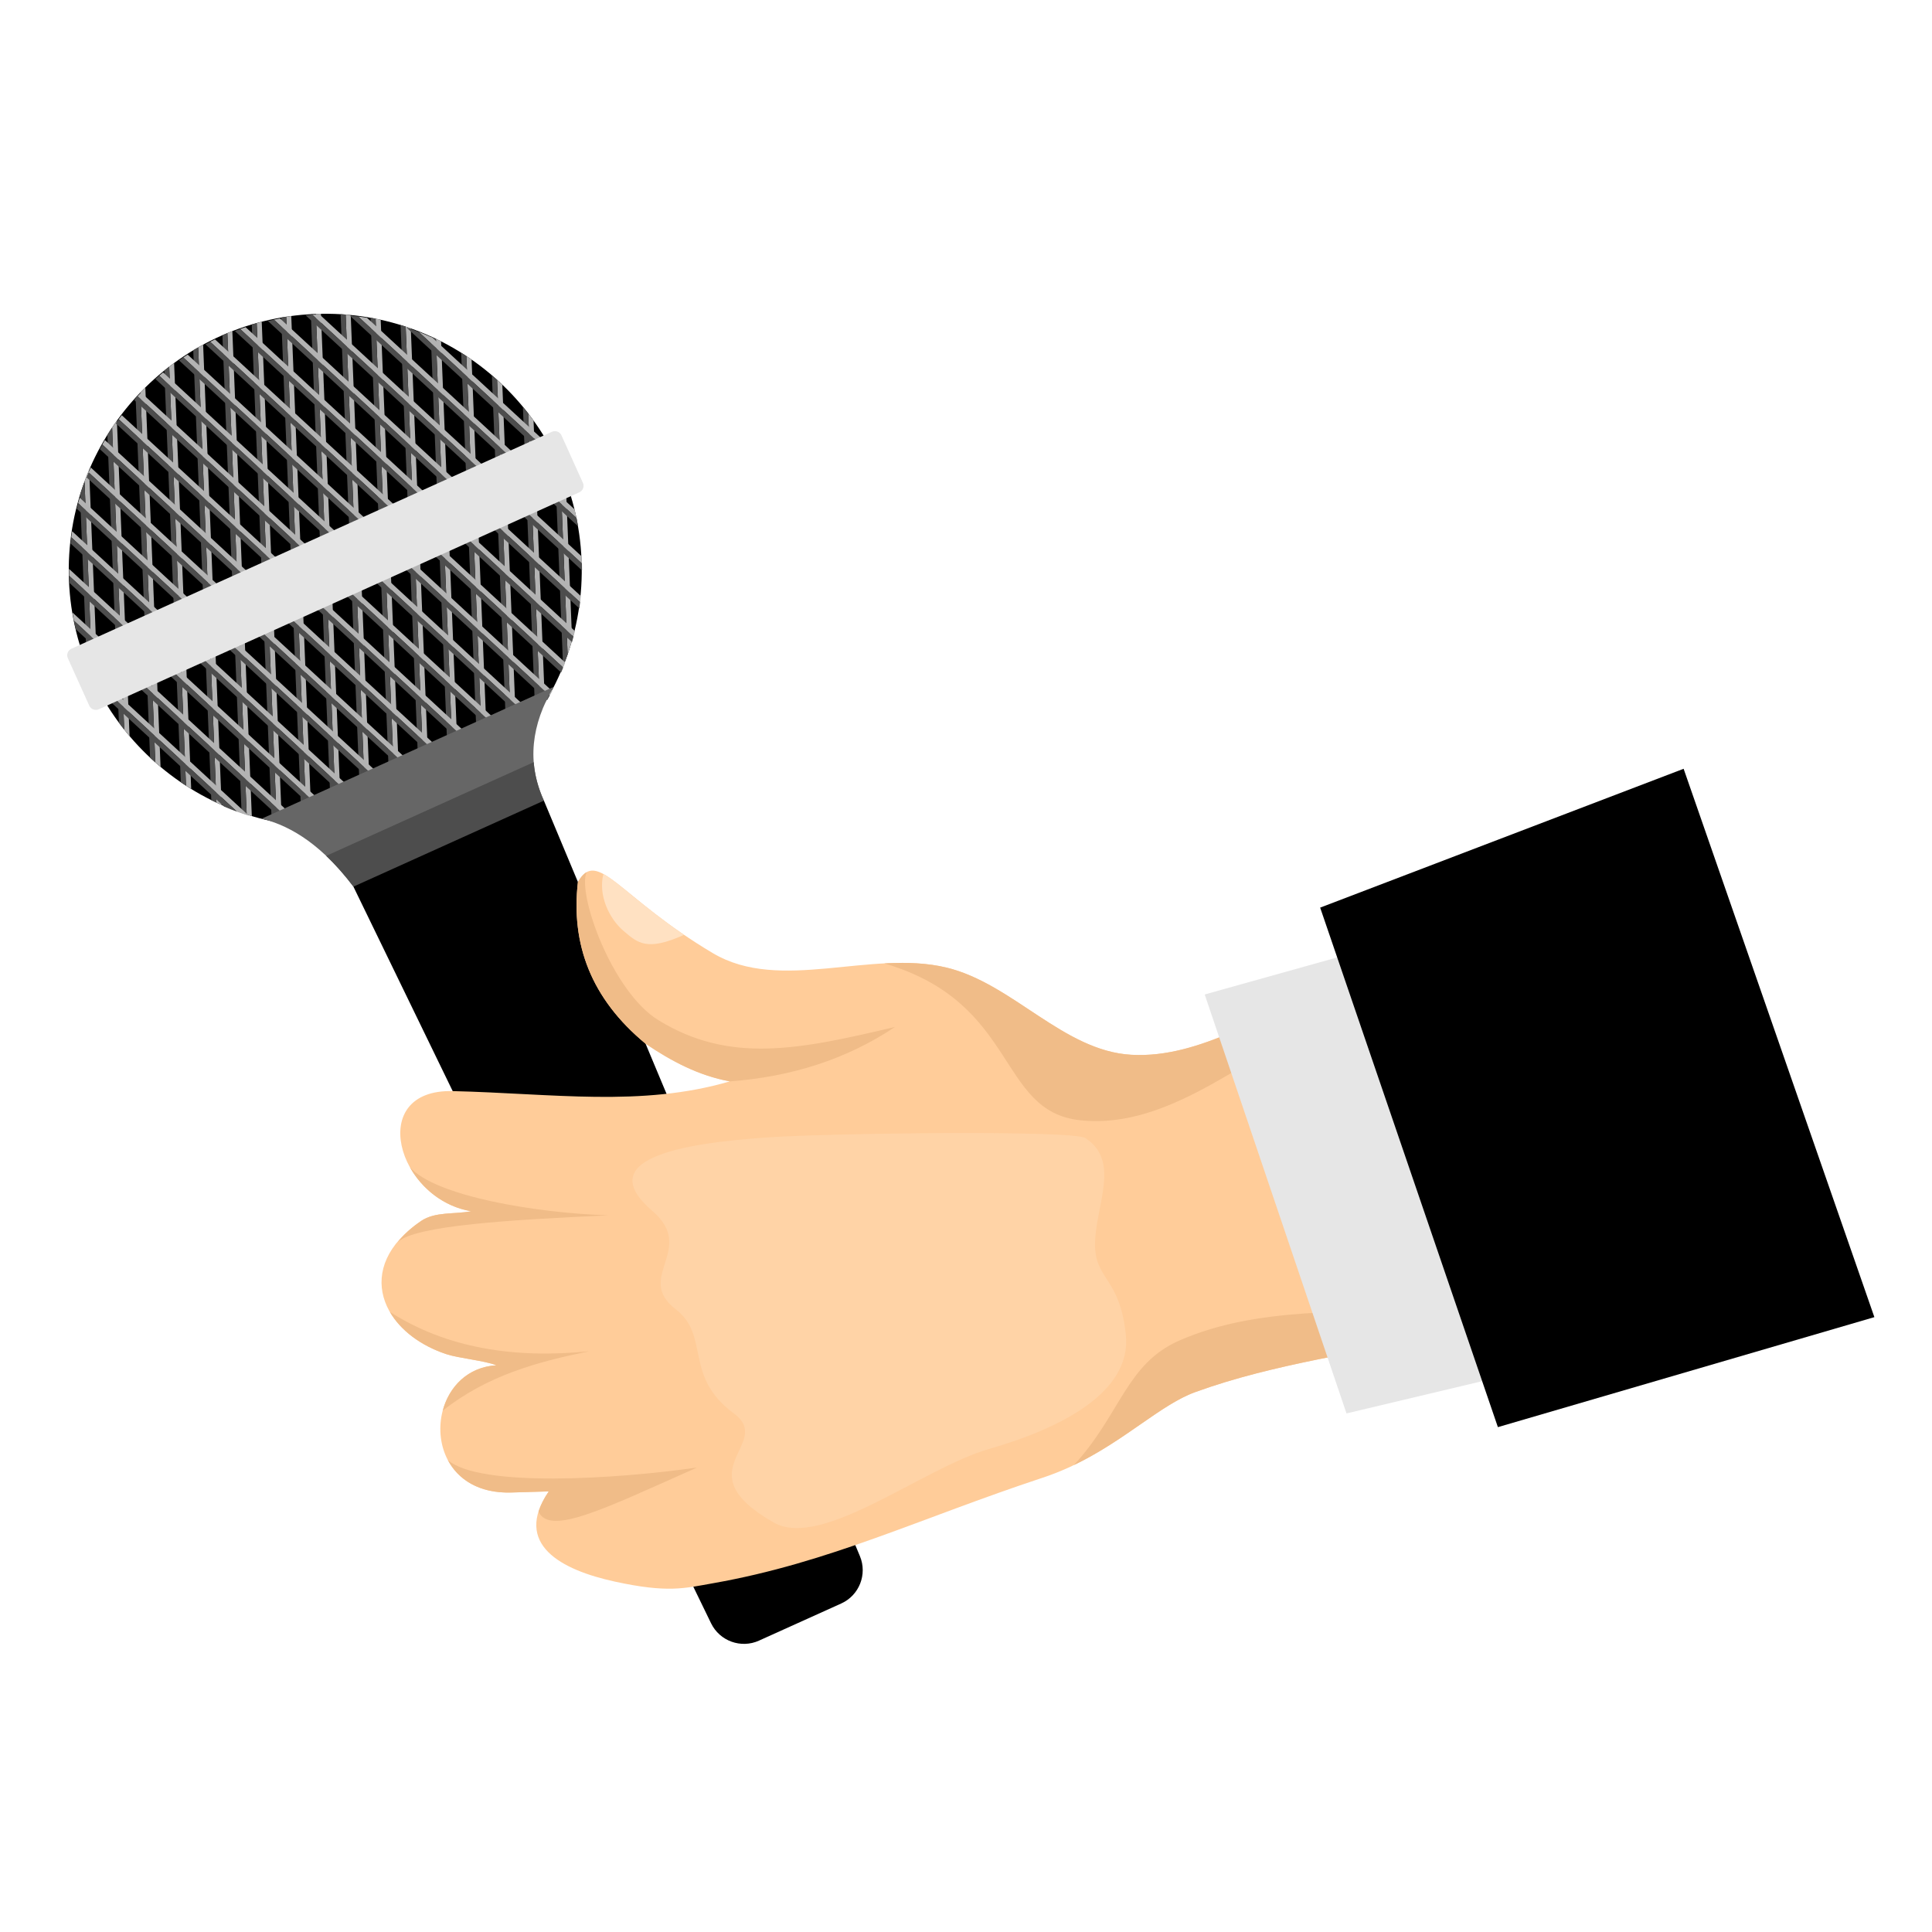 <?xml version="1.0" encoding="UTF-8"?>
<svg version="1.1" viewBox="0 0 800 800" xml:space="preserve" xmlns="http://www.w3.org/2000/svg"><defs><clipPath id="a"><path d="m0 600h600v-600h-600z"/></clipPath></defs><g transform="matrix(1.333 0 0 -1.333 0 800)"><g clip-path="url(#a)" fill-rule="evenodd"><path d="m97.841 502.62c43.971 1.766 81.045-32.45 82.809-76.42 1.765-43.97-32.449-81.044-76.42-82.81-43.971-1.764-81.045 32.45-82.809 76.421-1.765 43.97 32.449 81.045 76.42 82.809"/><path d="m27.684 454.16 2.732-68.082c-0.596 1.137-1.166 2.292-1.708 3.462l-2.449 61.033c0.446 1.209 0.921 2.406 1.425 3.587" fill="#b3b3b3"/><path d="m26.259 450.57 2.449-61.033c-0.612 1.322-1.188 2.665-1.73 4.027l-2.121 52.853c0.431 1.4 0.897 2.785 1.402 4.153" fill="#4d4d4d"/><path d="m36.313 469.48 3.933-97.989c-0.562 0.661-1.11 1.335-1.65 2.014l-3.765 93.835c0.483 0.721 0.976 1.435 1.482 2.14" fill="#b3b3b3"/><path d="m34.831 467.34 3.765-93.835c-0.562 0.709-1.117 1.426-1.655 2.154l-3.587 89.401c0.478 0.769 0.973 1.528 1.477 2.28" fill="#4d4d4d"/><path d="m45.144 479.79 4.73-117.88c-0.548 0.46-1.089 0.928-1.624 1.403l-4.613 114.94c0.496 0.515 0.997 1.026 1.507 1.528" fill="#b3b3b3"/><path d="m43.637 478.27 4.613-114.94c-0.55 0.486-1.092 0.982-1.629 1.483l-4.488 111.85c0.494 0.543 0.995 1.081 1.504 1.61" fill="#4d4d4d"/><path d="m54.084 487.39 5.31-132.32c-0.541 0.332-1.077 0.671-1.61 1.016l-5.223 130.16c0.503 0.386 1.011 0.766 1.523 1.141" fill="#b3b3b3"/><path d="m52.561 486.25 5.223-130.16c-0.541 0.35-1.079 0.707-1.611 1.07l-5.132 127.9c0.502 0.406 1.008 0.804 1.52 1.197" fill="#4d4d4d"/><path d="m63.1 493.09 5.737-142.98c-0.536 0.238-1.068 0.48-1.597 0.728l-5.675 141.4c0.508 0.29 1.02 0.574 1.535 0.853" fill="#b3b3b3"/><path d="m61.565 492.24 5.675-141.4c-0.537 0.251-1.071 0.508-1.6 0.771l-5.607 139.73c0.507 0.305 1.018 0.603 1.532 0.897" fill="#4d4d4d"/><path d="m72.176 497.29 6.045-150.65c-0.532 0.158-1.062 0.319-1.588 0.489l-6.001 149.55c0.511 0.211 1.027 0.414 1.544 0.615" fill="#b3b3b3"/><path d="m70.632 496.68 6.001-149.55c-0.534 0.171-1.063 0.35-1.591 0.533l-5.952 148.36c0.511 0.224 1.024 0.444 1.542 0.658" fill="#4d4d4d"/><path d="m81.303 500.21 6.249-155.75c-0.528 0.089-1.055 0.182-1.579 0.282l-6.223 155.06c0.516 0.142 1.033 0.277 1.553 0.409" fill="#b3b3b3"/><path d="m79.75 499.8 6.223-155.06c-0.529 0.101-1.056 0.208-1.582 0.32l-6.191 154.29c0.515 0.154 1.032 0.301 1.55 0.444" fill="#4d4d4d"/><path d="m90.476 501.98 6.362-158.54c-0.525 0.026-1.049 0.058-1.573 0.095l-6.349 158.22c0.519 0.079 1.039 0.153 1.56 0.223" fill="#b3b3b3"/><path d="m88.917 501.76 6.348-158.22c-0.525 0.038-1.05 0.078-1.573 0.126l-6.334 157.85c0.517 0.09 1.037 0.173 1.559 0.252" fill="#4d4d4d"/><path d="m99.693 502.67 6.387-159.18c-0.52-0.032-1.041-0.059-1.565-0.083l-6.389 159.22c0.524 0.019 1.046 0.035 1.567 0.043" fill="#b3b3b3"/><path d="m98.126 502.63 6.389-159.22c-0.095-3e-3 -0.189-0.01-0.285-0.015-0.428-0.016-0.855-0.025-1.281-0.035l-6.388 159.2c0.426 0.024 0.852 0.051 1.28 0.067 0.095 5e-3 0.19 5e-3 0.285 8e-3" fill="#4d4d4d"/><path d="m108.95 502.29 6.328-157.69c-0.518-0.093-1.038-0.182-1.559-0.266l-6.344 158.09c0.526-0.041 1.052-0.088 1.575-0.141" fill="#b3b3b3"/><path d="m107.38 502.43 6.344-158.09c-0.518-0.084-1.037-0.164-1.558-0.237l-6.359 158.44c0.526-0.031 1.05-0.07 1.573-0.111" fill="#4d4d4d"/><path d="m118.26 500.82 6.179-153.99c-0.514-0.158-1.031-0.308-1.55-0.456l-6.211 154.78c0.529-0.105 1.056-0.214 1.582-0.33" fill="#b3b3b3"/><path d="m116.68 501.15 6.211-154.78c-0.515-0.146-1.032-0.287-1.552-0.424l-6.24 155.5c0.529-0.095 1.056-0.194 1.581-0.299" fill="#4d4d4d"/><path d="m127.61 498.14 5.935-147.9c-0.51-0.228-1.025-0.45-1.542-0.668l-5.983 149.11c0.532-0.175 1.063-0.355 1.59-0.543" fill="#b3b3b3"/><path d="m126.02 498.68 5.983-149.11c-0.511-0.216-1.025-0.426-1.543-0.631l-6.028 150.25c0.531-0.163 1.06-0.331 1.588-0.505" fill="#4d4d4d"/><path d="m137.02 494.11 5.581-139.09c-0.506-0.311-1.017-0.616-1.532-0.915l-5.65 140.8c0.538-0.257 1.07-0.52 1.601-0.79" fill="#b3b3b3"/><path d="m135.42 494.9 5.649-140.8c-0.507-0.295-1.019-0.585-1.533-0.87l-5.715 142.41c0.536-0.242 1.069-0.491 1.599-0.744" fill="#4d4d4d"/><path d="m146.49 488.45 5.098-127.04c-0.501-0.413-1.008-0.819-1.52-1.219l-5.19 129.35c0.543-0.357 1.079-0.722 1.612-1.093" fill="#b3b3b3"/><path d="m144.87 489.54 5.191-129.35c-0.503-0.394-1.011-0.781-1.523-1.162l-5.278 131.54c0.541-0.338 1.077-0.683 1.61-1.035" fill="#4d4d4d"/><path d="m156.04 480.64 4.441-110.68c-0.492-0.552-0.995-1.098-1.503-1.636l-4.567 113.83c0.549-0.496 1.094-1 1.629-1.511" fill="#b3b3b3"/><path d="m154.42 482.15 4.568-113.83c-0.496-0.525-0.997-1.043-1.506-1.555l-4.688 116.81c0.548-0.469 1.09-0.945 1.626-1.428" fill="#4d4d4d"/><path d="m165.74 469.52 3.519-87.687c-0.48-0.793-0.968-1.579-1.474-2.354l-3.703 92.269c0.567-0.732 1.117-1.476 1.658-2.228" fill="#b3b3b3"/><path d="m164.08 471.74 3.702-92.269c-0.481-0.735-0.978-1.46-1.482-2.178l-3.872 96.5c0.561-0.676 1.114-1.358 1.652-2.053" fill="#4d4d4d"/><path d="m175.73 450.79 1.985-49.488c-0.422-1.494-0.883-2.975-1.39-4.434l-2.337 58.229c0.623-1.413 1.201-2.851 1.742-4.307" fill="#b3b3b3"/><path d="m173.99 455.09 2.336-58.228c-0.441-1.271-0.913-2.528-1.417-3.768l-2.634 65.639c0.601-1.197 1.172-2.412 1.715-3.643" fill="#4d4d4d"/><path d="m27.231 392.97 50.074-46.21c-1.226 0.383-2.445 0.797-3.656 1.241l-44.888 41.424c-0.54 1.171-1.05 2.353-1.53 3.545" fill="#b3b3b3"/><path d="m28.761 389.42 44.889-41.425c-1.369 0.501-2.726 1.044-4.071 1.624l-38.873 35.873c-0.685 1.295-1.335 2.605-1.945 3.928" fill="#4d4d4d"/><path d="m22.498 409.9 72.069-66.509c-0.865 0.071-1.729 0.159-2.591 0.258l-69.013 63.688c-0.168 0.852-0.325 1.706-0.465 2.563" fill="#b3b3b3"/><path d="m22.963 407.34 69.013-63.688c-0.898 0.103-1.797 0.219-2.693 0.353l-65.753 60.679c-0.205 0.882-0.392 1.769-0.567 2.656" fill="#4d4d4d"/><path d="m21.45 423.44 86.695-80.005c-0.714-0.063-1.428-0.114-2.141-0.157l-84.54 78.016c-0.012 0.715-0.019 1.431-0.014 2.146" fill="#b3b3b3"/><path d="m21.464 421.3 84.54-78.016c-0.733-0.046-1.467-0.077-2.201-0.102l-82.264 75.917c-0.034 0.733-0.061 1.467-0.075 2.201" fill="#4d4d4d"/><path d="m22.402 435.13 97.32-89.811c-0.618-0.148-1.236-0.288-1.857-0.421l-95.734 88.348c0.083 0.628 0.173 1.257 0.271 1.884" fill="#b3b3b3"/><path d="m22.131 433.25 95.735-88.348c-0.631-0.135-1.263-0.262-1.897-0.381l-94.066 86.807c0.068 0.642 0.144 1.282 0.228 1.922" fill="#4d4d4d"/><path d="m24.746 445.54 105.16-97.046c-0.546-0.211-1.095-0.417-1.644-0.615l-104 95.973c0.154 0.564 0.315 1.127 0.481 1.688" fill="#b3b3b3"/><path d="m24.265 443.85 104-95.973c-0.558-0.202-1.116-0.397-1.677-0.586l-102.77 94.841c0.144 0.574 0.294 1.147 0.451 1.718" fill="#4d4d4d"/><path d="m28.189 454.93 110.8-102.25c-0.488-0.264-0.977-0.525-1.47-0.778l-109.99 101.5c0.212 0.511 0.432 1.019 0.655 1.526" fill="#b3b3b3"/><path d="m27.534 453.4 109.99-101.5c-0.497-0.255-0.998-0.503-1.5-0.747l-109.11 100.69c0.204 0.52 0.411 1.04 0.626 1.557" fill="#4d4d4d"/><path d="m32.579 463.45 114.55-105.71c-0.438-0.31-0.876-0.617-1.318-0.917l-114.04 105.24c0.264 0.464 0.536 0.926 0.809 1.386" fill="#b3b3b3"/><path d="m31.771 462.06 114.04-105.24c-0.446-0.302-0.893-0.6-1.343-0.892l-113.48 104.72c0.255 0.472 0.516 0.943 0.782 1.411" fill="#4d4d4d"/><path d="m37.816 471.18 116.61-107.61c-0.391-0.352-0.784-0.7-1.18-1.043l-116.37 107.39c0.31 0.423 0.625 0.843 0.945 1.261" fill="#b3b3b3"/><path d="m36.871 469.92 116.37-107.39c-0.399-0.346-0.798-0.688-1.202-1.024l-116.09 107.14c0.303 0.429 0.613 0.855 0.925 1.28" fill="#4d4d4d"/><path d="m43.845 478.19 117.08-108.04c-0.345-0.391-0.695-0.779-1.049-1.166l-117.1 108.07c0.357 0.384 0.715 0.763 1.077 1.139" fill="#b3b3b3"/><path d="m42.769 477.05 117.1-108.07c-0.065-0.069-0.127-0.141-0.191-0.211-0.291-0.315-0.588-0.623-0.882-0.932l-117.09 108.05c0.285 0.318 0.566 0.638 0.857 0.953 0.064 0.07 0.131 0.137 0.197 0.207" fill="#4d4d4d"/><path d="m50.66 484.47 115.98-107.03c-0.299-0.432-0.603-0.862-0.913-1.29l-116.28 107.3c0.402 0.343 0.806 0.68 1.213 1.014" fill="#b3b3b3"/><path d="m49.448 483.46 116.28-107.3c-0.308-0.425-0.618-0.85-0.935-1.27l-116.53 107.54c0.394 0.35 0.792 0.693 1.191 1.034" fill="#4d4d4d"/><path d="m58.284 490 113.26-104.52c-0.252-0.475-0.511-0.947-0.774-1.419l-113.84 105.05c0.449 0.299 0.899 0.596 1.353 0.885" fill="#b3b3b3"/><path d="m56.931 489.12 113.84-105.05c-0.262-0.468-0.528-0.933-0.798-1.396l-114.37 105.54c0.44 0.307 0.883 0.609 1.328 0.906" fill="#4d4d4d"/><path d="m66.788 494.72 108.78-100.38c-0.2-0.523-0.407-1.044-0.618-1.564l-109.67 101.21c0.501 0.252 1.003 0.5 1.509 0.741" fill="#b3b3b3"/><path d="m65.279 493.98 109.67-101.21c-0.209-0.514-0.425-1.027-0.646-1.537l-110.5 101.98c0.491 0.261 0.985 0.516 1.48 0.766" fill="#4d4d4d"/><path d="m76.291 498.52 102.3-94.408c-0.139-0.578-0.285-1.154-0.437-1.73l-103.56 95.565c0.562 0.196 1.125 0.388 1.69 0.573" fill="#b3b3b3"/><path d="m74.602 497.95 103.55-95.565c-0.15-0.568-0.306-1.135-0.469-1.7l-104.74 96.661c0.551 0.207 1.103 0.408 1.658 0.604" fill="#4d4d4d"/><path d="m86.989 501.22 93.434-86.224c-0.063-0.646-0.134-1.292-0.213-1.936l-95.134 87.793c0.636 0.13 1.274 0.252 1.913 0.367" fill="#b3b3b3"/><path d="m85.077 500.85 95.133-87.793c-0.077-0.634-0.163-1.266-0.255-1.897l-96.749 89.284c0.622 0.142 1.246 0.278 1.871 0.406" fill="#4d4d4d"/><path d="m99.268 502.46 81.405-75.122c0.042-0.741 0.073-1.48 0.094-2.22l-83.719 77.259c0.74 0.038 1.48 0.067 2.22 0.083" fill="#b3b3b3"/><path d="m97.049 502.38 83.718-77.259c0.021-0.722 0.033-1.443 0.034-2.164l-85.912 79.283c0.719 0.057 1.438 0.103 2.16 0.14" fill="#4d4d4d"/><path d="m113.99 501.44 64.492-59.516c0.222-0.899 0.432-1.801 0.622-2.707l-67.862 62.627c0.918-0.117 1.833-0.255 2.748-0.404" fill="#b3b3b3"/><path d="m111.24 501.85 67.862-62.626c0.181-0.861 0.341-1.724 0.493-2.588l-70.974 65.498c0.874-0.082 1.747-0.174 2.619-0.284" fill="#4d4d4d"/><path d="m134.3 495.27 36.397-33.59c0.758-1.355 1.479-2.728 2.152-4.117l-42.827 39.521c1.44-0.56 2.866-1.168 4.278-1.814" fill="#b3b3b3"/><path d="m130.02 497.08 42.826-39.521c0.586-1.211 1.14-2.434 1.662-3.668l-48.277 44.552c1.272-0.421 2.535-0.877 3.789-1.363" fill="#4d4d4d"/><path d="m22.182 398.63 149.29 67.401c1.113 0.503 2.435 3e-3 2.938-1.11l6.664-14.763c0.503-1.113 4e-3 -2.435-1.109-2.937l-149.29-67.402c-1.113-0.502-2.435-2e-3 -2.937 1.111l-6.666 14.763c-0.502 1.113-2e-3 2.434 1.111 2.937" fill="#e6e6e6"/><path d="m81.301 345.84c30.223 13.644 60.445 27.289 90.668 40.934-6.901-11.691-8.418-23.459-3.01-35.325-8.175-6.892-16.35-13.783-24.525-20.674-11.548-2.014-23.097-4.027-34.646-6.041-9.211 12.181-18.733 18.725-28.487 21.106" fill="#666"/><path d="m165.79 363.39c0.31-3.972 1.345-7.956 3.165-11.949-8.175-6.892-16.35-13.783-24.525-20.674-11.548-2.014-23.097-4.027-34.646-6.041-2.79 3.691-5.61 6.864-8.457 9.561z" fill="#4d4d4d"/><path d="m235.77 90.513 25.539 11.531c5.6 2.527 8.175 9.064 5.805 14.731l-98.159 234.67-59.171-26.715 111.1-228.83c2.684-5.525 9.291-7.918 14.891-5.39"/><path d="m413.83 292.83c11.522-35.655 23.042-71.311 34.565-106.97-25.707-6.047-52.298-9.129-77.117-18.146-12.752-4.633-25.947-19.514-47.355-26.587-38.242-12.634-66.175-26.396-102.37-32.781-8.967-1.581-14.07-3.091-30.603 0.508-16.534 3.6-31.726 11.549-20.49 28.012-3.872-0.113-7.743-0.223-11.614-0.341-29.455-0.885-27.783 38.12-4.65 39.522-3.868 1.501-11.609 2.158-15.547 3.458-20.133 6.653-29.255 26.837-7.846 41.37 4.364 2.963 10.358 2.02 15.536 3.027-23.056 3.877-32.566 37.949-5.714 37.313 31.011-0.734 58.729-5.027 86.077 3.022-9.651 1.779-18.121 6.252-26.16 11.703-16.915 13.969-23.249 30.908-21.019 50.251 6.147 10.693 12.687-4.788 41.954-22.148 20.859-12.374 49.054 1.245 72.623-4.476 20.535-4.984 36.227-25.881 57.326-27.068 21.843-1.23 41.603 13.552 62.404 20.329" fill="#fc9"/><path d="m187.44 328.65c4.925-2.68 12.196-10.153 25.05-18.895-11.609-5.241-14.423-2.463-18.7 1.136-4.591 3.863-8.025 11.208-6.35 17.759" fill="#ffe1c2"/><path d="m445.9 193.59 2.499-7.736c-25.707-6.047-52.298-9.129-77.117-18.146-10.715-3.893-21.742-15.019-37.691-22.669 14.532 15.762 16.198 31.454 32.78 38.705 24.495 10.707 52.524 8.39 79.529 9.846m-32.066 99.232c-20.801-6.777-40.561-21.559-62.404-20.329-21.099 1.187-36.791 22.084-57.326 27.068-6.217 1.509-12.754 1.671-19.396 1.322 41.754-12.258 34.965-45.902 60.774-48.718 28.936-3.157 53.826 22.182 80.739 33.273-0.796 2.461-1.591 4.923-2.387 7.384m-187.13-28.591c-9.651 1.779-18.121 6.252-26.16 11.703-16.915 13.969-23.249 30.908-21.019 50.251 0.873 1.518 1.753 2.507 2.706 3.04-3.013-6.5 7.779-37.044 22.278-45.969 22.108-13.606 43.703-9.197 73.516-2.111-15.092-10.098-32.305-15.505-51.321-16.914m-103.12-49.919c1.794 2.285 4.178 4.491 7.222 6.557 4.364 2.964 10.358 2.02 15.536 3.027-8.636 1.453-15.371 7.141-19.007 13.656 7.969-8.978 39.041-14.205 61.53-14.928-30.16-1.383-59.961-3.128-65.281-8.312m13.948-52.359c1.949 7.339 7.691 13.545 16.667 14.088-3.868 1.501-11.609 2.158-15.547 3.458-7.996 2.643-14.252 7.42-17.551 13.131 17.679-11.298 38.655-14.572 61.941-12.228-15.999-3.267-31.639-7.468-45.51-18.449m29.741-31.386c0.611 1.946 1.651 4.038 3.19 6.293-3.872-0.113-7.743-0.223-11.614-0.341-10.133-0.304-16.582 4.111-19.742 10.096 9.797-8.582 52.138-5.952 77.404-2.338-29.149-12.968-45.698-21.216-49.238-13.71" fill="#f0bc88"/><path d="m337.15 246.62c-3.865 2.507-78.171 1.545-97.938 0.26-28.782-1.873-55.066-7.003-36.569-22.885 13.893-11.93-5.67-20.641 7.252-30.55 10.786-8.27 2.336-20.746 18.045-32.338 12.865-9.494-15.984-17.729 12.413-33.91 14.895-8.486 46.313 16.938 66.811 22.828 21.464 6.168 44.44 17.252 42.561 35.498-1.869 18.156-9.891 16.989-9.562 28.737 0.328 11.75 7.899 25.289-3.013 32.36" fill="#ffd3a6"/><path d="m418.27 161.09-44.047 130.14 51.368 14.367 43.152-132.51z" fill="#e6e6e6"/><path d="m410.09 318.21 55.21-161.38 116.95 34.169-59.255 170.34z"/></g></g></svg>
